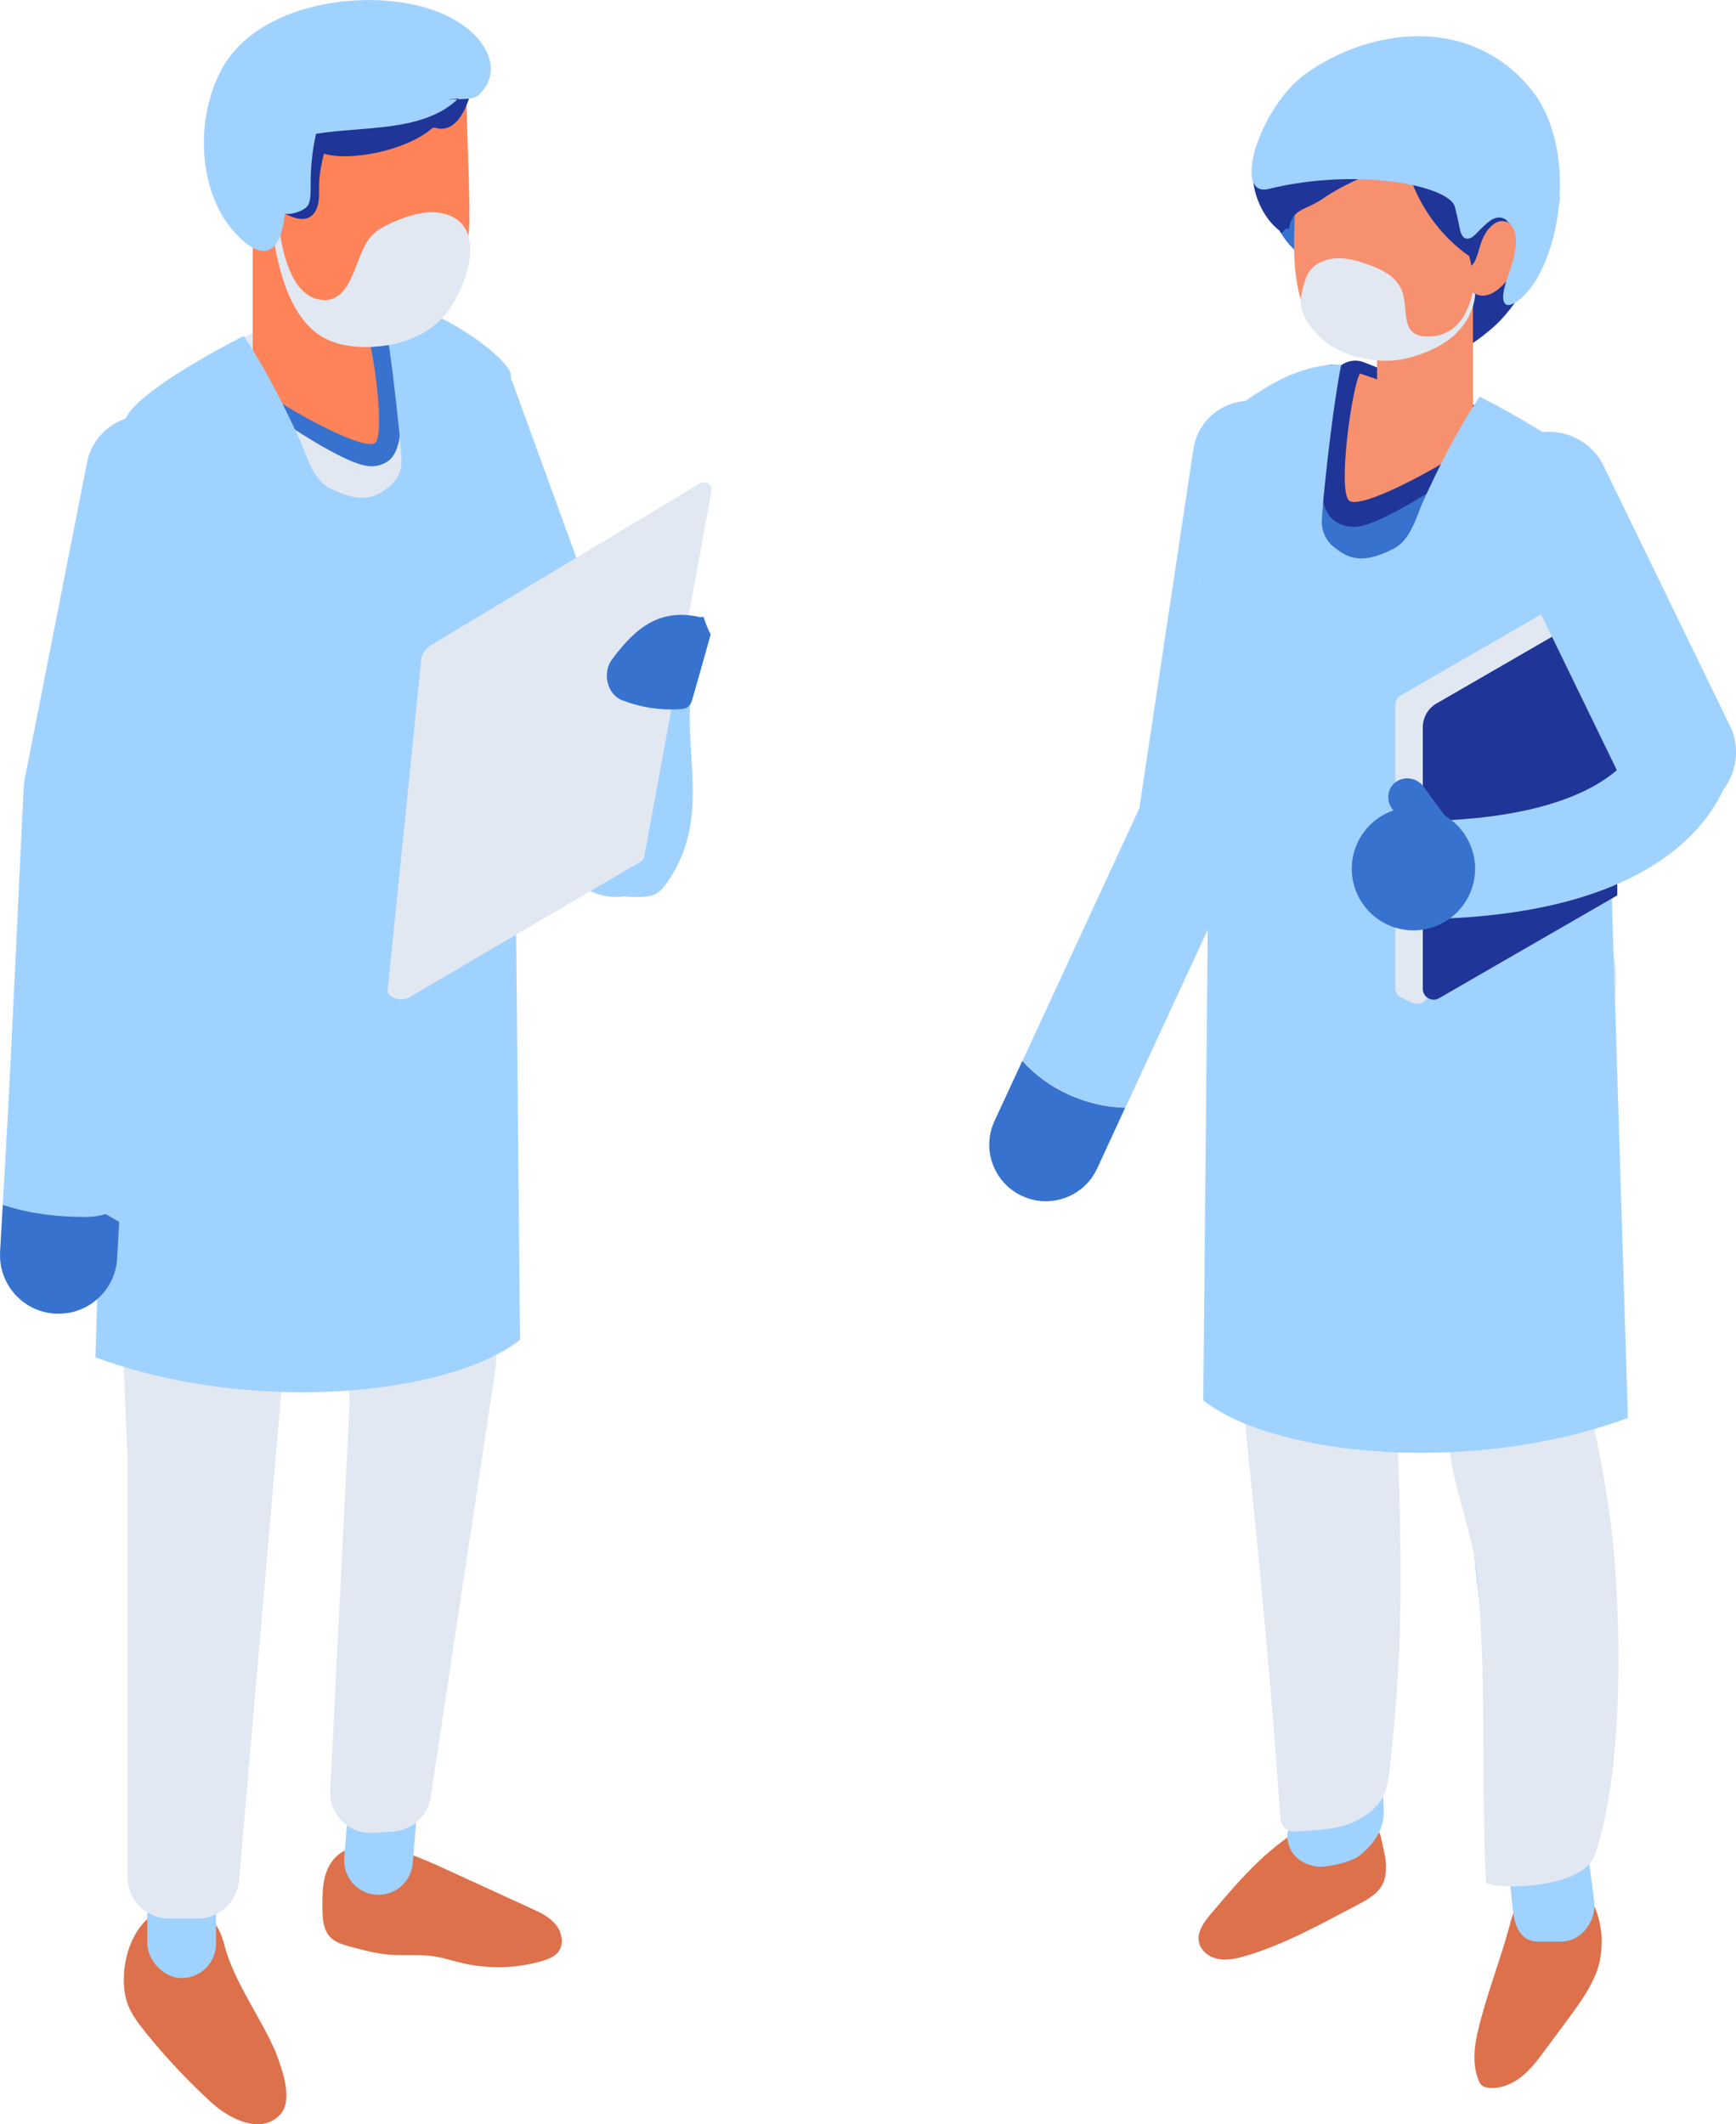 <?xml version="1.0" encoding="UTF-8"?>
<svg xmlns="http://www.w3.org/2000/svg" viewBox="0 0 109.36 133.82">
  <defs>
    <style>
      .cls-1 {
        fill: #ced6e9;
      }

      .cls-2 {
        fill: #dc714c;
      }

      .cls-3 {
        isolation: isolate;
      }

      .cls-4 {
        mix-blend-mode: multiply;
      }

      .cls-5 {
        fill: #3772ce;
      }

      .cls-6 {
        fill: #e2e8f2;
      }

      .cls-7 {
        fill: #ff8358;
      }

      .cls-8 {
        opacity: .42;
      }

      .cls-9 {
        fill: #a0d2ff;
      }

      .cls-10 {
        fill: #f7906f;
      }

      .cls-11 {
        fill: #1f3598;
      }
    </style>
  </defs>
  <g class="cls-3">
    <g id="_レイヤー_2" data-name="レイヤー 2">
      <g id="_人" data-name="人">
        <g>
          <g>
            <path class="cls-9" d="M38.81,56.51c.42,0,.84-.07,1.26-.22,1.92-.7,2.91-2.82,2.21-4.73l-9.95-27.36c-.7-1.92-2.82-2.91-4.73-2.21-1.92.7-2.91,2.82-2.21,4.73l9.95,27.36c.55,1.5,1.96,2.43,3.47,2.43Z"/>
            <path class="cls-2" d="M22.4,116.45c-.79-.02-1.48.61-1.78,1.34-.31.73-.31,1.54-.31,2.33,0,.69.03,1.46.52,1.95.32.31.77.44,1.2.56.81.22,1.62.44,2.46.51.95.08,1.9-.03,2.84.11.6.09,1.18.28,1.76.42,1.67.39,3.43.35,5.07-.13.37-.11.75-.25.99-.54.4-.49.26-1.26-.14-1.75-.4-.49-.99-.77-1.57-1.03-1.73-.79-3.46-1.59-5.19-2.38-1.7-.78-3.45-1.57-5.32-1.62-.6-.01-1.38.26-1.33.85l.79-.62Z"/>
            <path class="cls-9" d="M23.97,111.7h0c1.2,0,2.17.97,2.17,2.17v3.34c0,1.2-.97,2.17-2.17,2.17h0c-1.19,0-2.16-.97-2.16-2.16v-3.34c0-1.2.97-2.17,2.17-2.17Z" transform="translate(9.43 -1.56) rotate(4.64)"/>
            <path class="cls-2" d="M15.58,125.88c.33.6.67,1.19.99,1.79.33.61.65,1.22.89,1.86.35.96,1.01,2.82.18,3.7-1.24,1.31-3.27.19-4.29-.74-1.51-1.38-2.91-2.87-4.19-4.46-.55-.68-1.09-1.41-1.26-2.27-.52-2.63,1.02-6.36,4.26-5.49,1.18.32,1.68,1.15,1.96,2.22.31,1.2.87,2.3,1.46,3.39Z"/>
            <rect class="cls-9" x="9.28" y="116.95" width="4.33" height="7.67" rx="2.17" ry="2.17"/>
            <path class="cls-6" d="M22.02,51.58l-10.93,3.79-4.23,8.36,1.17,28.08v26.44c0,1.44,1.17,2.62,2.62,2.62h1.8c1.36,0,2.49-1.04,2.61-2.4l2.75-31.77.91-12.42,2.27-.92,1.04,14.89-1.23,24.56c-.07,1.53,1.21,2.77,2.73,2.66l1.27-.09c1.19-.09,2.16-.99,2.33-2.17l4.13-27.27v-29.47l-9.23-4.89Z"/>
            <g>
              <path class="cls-6" d="M31.72,27.34v31.82l-7.94,4.87c-3.3,2.03-7.12,2.87-10.9,2.49-1.32-.14-2.64-.43-3.92-.88l-2.8-.99,1.04-35.28c.06-1.48.64-2.86,1.63-3.91.37-.41.81-.77,1.31-1.07l2.5-1.58.7-.44c1.89-1.32,5.55-2.68,8.85-3.08.65-.09,1.28-.13,1.88-.13,1.32,0,2.5.21,3.35.71,2.66,1.55,4.3,4.39,4.3,7.47Z"/>
              <g class="cls-8">
                <path class="cls-6" d="M12.88,66.52c-1.32-.14-2.64-.43-3.92-.88l-2.8-.99,1.04-35.28c.06-1.48.64-2.86,1.63-3.91.55.06,1.11.14,1.65.27.16.04.33.1.45.18.77.21,1.49.51,2.02,1.07,1.24,1.29.94,3.39.33,5.09-.6,1.7-1.42,3.48-.95,5.21.34,1.24,1.29,2.24,1.55,3.51.53,2.67-2.3,9.35-2.03,12.06.16,1.55,1.28,2.8,1.99,4.18,1.51,3,.89,6.66-.95,9.5Z"/>
              </g>
            </g>
            <g>
              <g>
                <path class="cls-5" d="M23.34,29.37c-1.49,0-5.64-2.82-7.98-4.5-.73-.52-.59-1.65.25-1.97l7.19-2.8c.15-.06.31-.09.48-.09.6,0,1.12.4,1.27.98.02.07,1.63,6.63-.03,8-.32.26-.71.39-1.18.39h0Z"/>
                <path class="cls-5" d="M23.34,28.85c-1.91,0-8.06-3.6-8.88-4.94l8.53-3.32c.44-.17.93.07,1.05.53.51,1.96,1.22,6.58.14,7.46-.22.18-.51.28-.85.28h0Z"/>
                <path class="cls-7" d="M15.21,23.45c.73,1.19,7.61,5.12,8.42,4.45.66-.54-.15-6.4-.61-7.17l-1.17.4-5.14,1.79-1.5.52Z"/>
              </g>
              <rect class="cls-1" x="25.64" y="28.18" width="3.38" height=".96" rx=".48" ry=".48" transform="translate(-7.55 9.9) rotate(-18.09)"/>
              <path class="cls-7" d="M23,21.82h0s0,0,0,0v-7.11c0-.88-.37-1.68-.97-2.28-.34-.35-.77-.63-1.25-.81-.38-.13-.78-.21-1.21-.23-.2,0-.4.01-.58.03-.78.09-1.49.44-2.03.95-.64.6-1.04,1.42-1.04,2.34v7.11h0s0,0,0,0v.35h.04c.24,1.16,1.69,2.03,3.5,2.03s3.25-.87,3.5-2.03h.04v-.35Z"/>
            </g>
            <path class="cls-5" d="M17.57,12.43s-.02.01-.03.02c-.01-.05-.01-.11-.01-.15,0,.05.01.1.04.13Z"/>
            <path class="cls-5" d="M17.57,12.43s.08-.05.12-.07c.11-.06.26-.11.34,0,.05.07-.03.15-.1.17l.26.27c-.25.07-.53-.11-.62-.37Z"/>
            <path class="cls-7" d="M16.02,11.2c.65-.16,1.29.36,1.57.97.14.3.23.64.44.9.12.15.29.26.47.31.19.47-.19,1.06-.7,1.18-.55.13-1.12-.13-1.57-.47-.49-.36-.91-.86-1.01-1.46-.1-.6.23-1.29.82-1.44Z"/>
            <path class="cls-9" d="M32.17,23.57c-.12-.81-2.67-2.77-4.75-3.7-1.9-.85-3.35-.71-3.35-.71,0,0,.52,2.41,1.1,8.22.04.44.08.96.12,1.53.04.65-.22,1.3-.73,1.71-.9.73-1.77,1.17-3.81.12-1.06-.54-1.45-2.1-1.8-2.88-2.02-4.48-3.6-6.69-3.6-6.69,0,0-7.04,3.51-7.52,5.41l-1.82,58.93c9.69,3.59,22.15,2.48,26.75-1.1l-.58-60.85Z"/>
            <path class="cls-9" d="M43.65,42.81c-.8,4.38,1.29,8.6-1.61,12.77-.21.3-.45.6-.79.76-.29.14-.62.16-.95.17-1.34.02-2.78-.2-3.75-1.12-2.29-2.15-3.45-7.71-1.07-10.12.75-.76,1.8-1.13,2.8-1.48,1.42-.49,2.85-.98,4.27-1.47l1.09.49Z"/>
            <path class="cls-6" d="M25.85,62.79l13.66-8.01c.25-.18.97-.45,1.06-.74l4.22-22.91c.2-.62-.34-.97-.87-.57l-16.83,10.12c-.25.18-.44.45-.54.74l-2.11,20.8c-.2.62.87.97,1.4.57Z"/>
            <path class="cls-5" d="M38.55,41.56s0-.01.01-.02c1.58-2.16,3.15-3.21,5.54-2.66l.22-.02c.11.37.26.74.45,1.11-.37,1.32-.74,2.64-1.12,3.96-.06.22-.13.44-.28.58-.15.13-.34.15-.53.17-1.24.08-2.49-.11-3.66-.57-.92-.35-1.26-1.71-.63-2.56Z"/>
            <path class="cls-7" d="M29.58,13.79c-.07,1.83-.38,3.64-1.46,4.99-1.18,1.5-3.1,2.1-4.91,2.14-1,.02-2.03-.12-2.92-.64-1.67-1-2.45-3.16-2.88-5.19-.15-.77-.27-1.56-.32-2.35-.03-.89.02-1.8.26-2.66.51-1.86,1.8-3.39,3.35-4.36,1.54-.96,3.31-1.41,5.08-1.61.86-.11,1.78-.13,2.55.31.51.29.91.83,1.03,1.43.05.21.05.44.02.66.05,1.67.11,3.32.16,4.99.02.75.04,1.51.02,2.29Z"/>
            <path class="cls-6" d="M29.47,14.78c.53,1.49-.42,3.78-1.34,4.94-1.18,1.5-3.1,2.1-4.91,2.14-1,.02-2.03-.12-2.92-.64-1.67-1-2.45-3.16-2.88-5.19-.15-.77-.27-1.56-.32-2.35.13-.11.28-.2.43-.29.03,1.63.59,4.93,2.37,5.43,2.17.61,2.38-2.28,3.23-3.61.44-.69,1.2-1.05,1.93-1.34.94-.37,1.96-.66,2.94-.4.8.21,1.26.69,1.47,1.29Z"/>
            <path class="cls-11" d="M14.48,4.99C16.93.43,24.6-.31,28.55,1.52c2.15.99,1.4,3.54.99,4.71-.16.47-.69,1.93-1.79,1.88-.19,0-.41-.13-.54-.02-1.6,1.39-5.15,2.1-6.81,1.59-.24,1.06-.32,1.49-.3,2.58,0,.17.02,2.35-2.15,1.2-1.37-.73-2.13-.06-2.76-.81-2.11-2.53-2.35-4.63-.73-7.65Z"/>
            <path class="cls-9" d="M3.48,82.76c.07,0,.15,0,.22,0,1.94,0,3.57-1.52,3.68-3.48.04-.71.08-1.48.13-2.3.47-8.19,1.2-24.43,1.35-26.73l3.83-19.51c.48-1.98-.74-3.98-2.72-4.46-1.98-.48-3.98.74-4.46,2.72l-3.9,19.81c-.05.2-.08.4-.1.59-.09,1.16-.74,16.2-1.16,23.45-.19,3.26-.33,5.69-.34,6-.12,2.04,1.44,3.78,3.47,3.9Z"/>
            <path class="cls-5" d="M.17,75.9c.06.02.11.04.17.06,1.62.52,3.33.71,5.03.71.45,0,.88-.06,1.29-.18l.85.49c-.05.81-.09,1.58-.13,2.3-.11,1.96-1.74,3.48-3.68,3.48-.07,0-.14,0-.22,0-2.04-.12-3.59-1.86-3.47-3.9.01-.2.07-1.31.17-2.96Z"/>
            <path class="cls-9" d="M13.94,4.4C16.39-.16,24.07-.9,28.02.93c2.83,1.31,3.7,3.67,2.11,5.07-.28.25-.79.23-1.3.25.02-.02.04-.03.05-.05-.19.03-.66.06-.66.06.02,0,.43,0,.6,0-2.2,2.07-5.89,1.68-8.91,2.17-.24,1.06-.35,2.15-.34,3.24,0,.41.02.84-.14,1.21-.16.38-1.08.68-1.48.58,0,0,0,0,0,0-.03.22-.06.43-.1.65-.54,2.79-2.18,1.6-3.26.31-2.11-2.53-2.28-6.98-.65-10.01Z"/>
          </g>
          <g>
            <g>
              <g>
                <path class="cls-9" d="M71.78,50.88l3.4-22.6c.3-1.94,2.11-3.28,4.06-2.99,1.95.29,3.28,2.11,2.99,4.06l-3.47,23.1c-.05.33-.14.65-.29.96l-7.58,16.38c-2.43-.07-4.85-1.15-6.48-2.95l7.38-15.96Z"/>
                <path class="cls-5" d="M62.65,70.62l1.75-3.78c1.63,1.81,4.05,2.89,6.48,2.95l-1.76,3.82c-.6,1.3-1.89,2.07-3.24,2.07-.5,0-1.01-.11-1.49-.33-1.79-.83-2.57-2.95-1.74-4.73Z"/>
              </g>
              <g>
                <path class="cls-2" d="M87.27,116.99c.05.57.09,1.17-.16,1.69-.3.63-.96.99-1.58,1.32-2.28,1.19-4.5,2.45-6.98,3.2-.57.17-1.16.32-1.74.23-.58-.09-1.16-.49-1.28-1.07-.14-.66.33-1.29.77-1.81,1.85-2.19,3.78-4.44,6.35-5.71.76-.38,1.6-.66,2.44-.57.84.09,1.68.63,1.9,1.45l.27,1.28Z"/>
                <path class="cls-2" d="M100.89,122.53c-.01.63-.13,1.23-.33,1.75-.45,1.14-1.19,2.13-1.92,3.11-.43.58-.86,1.16-1.29,1.74-.44.6-.89,1.2-1.46,1.67-.58.47-1.3.79-2.04.74-.2-.01-.41-.06-.55-.21-.08-.08-.12-.18-.16-.28-.52-1.27-.16-2.71.2-4.03.51-1.86,1.18-3.62,1.69-5.46.35-1.28.76-3.06,2.33-3.29,2.47-.34,3.59,2.08,3.54,4.26Z"/>
                <path class="cls-9" d="M96.68,91.01l3.51-27.93-.57-6.56-13.44,2.04-7.19-.34-.25,31.51s3.28,24.35,3.29,24.39c.08.56-.95.92-.94,1.47,0,.68.32,1.74,1.83,2,.6.1,2.2-.28,2.69-.66.91-.72,1.61-1.66,1.56-2.91,0-.01-.99-22.21-.99-22.21l2.07-23.73,4.28,4.16-.54,17.74,3.3,30.17c.09,1.23.51,2.17,1.6,2.17h1.45c1.16,0,2.11-1.06,2.11-2.37l-3.78-28.96Z"/>
                <path class="cls-6" d="M78.9,53.84c-1.46,4.39-2.64,10.51-2.17,14.61.52,4.58.45,9.62.93,14.04,1.18,10.8,2.23,21.07,2.98,31.8.02.33.06.68.31.89.24.21.46.22.76.2,1.83-.1,3.58-.16,4.93-1.53.69-.7.8-1.44.9-2.35.85-7.51.78-12.44.51-20.74-.18-5.68-.42-15.21.61-21.6.06,1.08.61,2.45.75,3.62.3,2.51.41,4.75.87,7.27.61,3.33.75,7.11.96,10.45.21,3.34,1.55,5.76,1.84,9.08.56,6.25.21,11.4.52,18.99.02.46,6.13.61,6.9-1.77,1.49-4.54,1.59-11.29,1.37-16.01-.24-5.24-.95-8.66-2.05-13.66-.55-6.22.74-16.8,1.54-21.76.61-3.74.55-3.99.21-5.56-1.63-7.44-5.25-11.45-12.25-12.44-6.23-.88-10.25,5.97-10.41,6.45Z"/>
                <path class="cls-11" d="M98.23,12.31c-.37-4.28-2.46-8.78-7.14-9.31-8.57-.98-9.3,5.08-9.73,12.29,2.66,3.09,5.59,11.49,12.67,5.36,2.33-2.02,4.33-6.85,4.2-8.34Z"/>
                <path class="cls-5" d="M86.21,19.96s.02.01.03.02c0-.04,0-.1,0-.14,0,.04,0,.09-.04.12Z"/>
                <path class="cls-5" d="M98.49,36.04l-1.58,13.45c-.17.12-.34.24-.5.38-3.07,2.63-7.37,2.89-11.51,2.79-.91-.26-1.86-.59-2.83-1-.93-.39-1.62-1.26-1.82-2.32l-2.88-11.22-.04-.19c-.29-1.51-.06-3.07.63-4.41l2.19-4.2.66-2.25c.21-2.47,2.28-4.94,4.05-3.82l.82.28,1.31.45,5.74,2.01,1.68.58,3.27,1.14c1.55.54,2.42,2.32,1.97,4.02l-1.15,4.31Z"/>
                <path class="cls-5" d="M99.64,31.73l-1.15,4.31c-.58.71-1.15,1.43-1.73,2.14-1.22,1.51-2.49,3.06-4.19,3.85-2.82,1.32-6.05.24-8.91-.97-1.77-.74-3.52-1.54-5.24-2.38-.35-.17-.71-.34-1.05-.55l-.04-.19c-.29-1.51-.06-3.07.63-4.41l2.19-4.2.83-2.84c.04-1.88,1.52-3.98,3.88-3.24l.82.28,1.31.45,5.74,2.01,1.68.58,3.27,1.14c1.55.54,2.42,2.32,1.97,4.02Z"/>
                <g>
                  <path class="cls-11" d="M85.31,33.19c1.66,0,6.3-3.15,8.92-5.04.82-.59.65-1.84-.28-2.2l-8.04-3.13c-.17-.07-.35-.1-.54-.1-.67,0-1.25.45-1.42,1.09-.02.07-1.83,7.41.04,8.94.35.29.8.44,1.32.44h0Z"/>
                  <path class="cls-11" d="M85.31,32.61c2.14,0,9.01-4.03,9.92-5.53l-9.53-3.72c-.49-.19-1.04.08-1.18.59-.57,2.2-1.36,7.35-.16,8.34.25.2.57.31.95.31h0Z"/>
                  <path class="cls-10" d="M94.4,26.57c-.81,1.34-8.51,5.72-9.41,4.97-.74-.61.17-7.16.68-8.01l1.31.45,5.74,2.01,1.68.58Z"/>
                </g>
                <path class="cls-6" d="M75.51,36.52l.07.14s-.04,0-.06,0c0-.05,0-.1-.01-.15Z"/>
                <rect class="cls-10" x="86.81" y="16.97" width="5.98" height="10.99"/>
                <g class="cls-4">
                  <polygon class="cls-10" points="92.2 18.92 86.78 24.6 86.75 24.52 86.75 20.69 92.2 18.92"/>
                </g>
                <path class="cls-5" d="M79.94,11.91c0,2.78,2.04,5.03,4.57,5.03s4.57-2.25,4.57-5.03-2.04-5.03-4.57-5.03-4.57,2.25-4.57,5.03Z"/>
                <path class="cls-5" d="M92.44,14.84s.02.01.03.02c0-.04,0-.09,0-.14,0,.04,0,.08-.04.11Z"/>
                <path class="cls-10" d="M92.67,16.64c-.75-3.82-3.18-7.8-7.29-8.48-.37-.06-.43-.4-.3-.67-.07-.19-.05-.4.06-.54-.04,0-.08-.01-.12-.02-.79-.1-1.64-.12-2.35.29-.47.27-.84.78-.95,1.34-.05.2-.05.41-.02.62-.05,1.57-.1,3.12-.15,4.69-.02.71-.04,1.42-.02,2.15.06,1.72.35,3.43,1.34,4.69,1.09,1.41,2.84,1.97,4.51,2.02.92.02,1.87-.64,2.69-1.13,1.54-.94,2.26-2.44,2.65-4.35.03-.13.04-.26.07-.4-.05-.06-.1-.12-.12-.21Z"/>
                <path class="cls-11" d="M90.02,6.58c-.19-.85-.78-1.64-1.63-2.15-.49-.3-1.02-.41-1.57-.4-.78-.18-1.58.14-2.29.59-.5.22-1.01.48-1.51.75-1.16.63-2.32,1.33-3.11,2.39-.9,1.2-1.22,2.8-.86,4.25.23.93.78,1.95,1.57,2.53.12.46.44-.49.56-.03.19-1.42,1.01-1.2,2.19-2.02,1.18-.82,2.53-1.34,3.82-1.98.84-.42,1.68-.91,2.27-1.64.17-.21.3-.42.4-.64.32-.41.42-.93.18-1.64Z"/>
                <path class="cls-11" d="M92.83,16.32c-2.92-1.88-4.72-5.38-4.55-8.85,1.77.6,3.29,1.94,4.11,3.62.82,1.68.94,3.7.33,5.46l.12-.24Z"/>
                <g>
                  <path class="cls-10" d="M91.98,16.91c.13.1.28.1.42.05.01-.05,0-.1.03-.15l-.44.1Z"/>
                  <path class="cls-10" d="M94.88,13.97c-.65-.23-1.3.5-1.58,1.33-.14.42-.23.88-.44,1.24-.12.2-.29.36-.47.42-.19.64.19,1.45.71,1.62.55.18,1.13-.17,1.59-.64.49-.5.92-1.18,1.02-2,.1-.82-.23-1.77-.82-1.97Z"/>
                </g>
                <polygon class="cls-11" points="86.14 56.43 86.55 55.91 86.38 55.54 86.22 55.23 85.78 55.22 85.42 55.3 85.19 55.88 85.36 56.17 85.54 56.43 85.85 56.43 86.14 56.43"/>
                <path class="cls-11" d="M85.85,55.84s-.02-.03,0-.04.02.03.01.04c0,0,0,0-.01,0Z"/>
                <rect class="cls-1" x="78.97" y="31.85" width="3.78" height="1.08" rx=".54" ry=".54" transform="translate(147.66 88.3) rotate(-161.91)"/>
                <path class="cls-9" d="M96.42,5.59c-3.77-4.6-10-3.89-14.12-.98-2.95,2.09-4.74,7.88-2.36,7.29,5.56-1.37,11.35-.21,11.71,1.13.11.43.21.86.29,1.29.08.46.27.92.8.62.2-.11.84-.91,1.31-1.14.51-.25.85.07.85.07.08.24,1.22.43.12,3.46-1.11,3.06.88,1.86,1.83.17,1.86-3.3,2.07-8.87-.43-11.92Z"/>
              </g>
              <path class="cls-9" d="M76.39,27.39c.12-.81,2.67-2.77,4.75-3.7,1.9-.85,3.35-.71,3.35-.71,0,0-.52,2.41-1.1,8.22-.04.44-.08.96-.12,1.53-.04.65.22,1.3.73,1.71.9.73,1.77,1.17,3.81.12,1.06-.54,1.45-2.1,1.8-2.88,2.02-4.48,3.6-6.69,3.6-6.69,0,0,7.04,3.51,7.52,5.41l1.82,58.93c-9.69,3.59-22.15,2.48-26.75-1.1l.58-60.85Z"/>
              <g>
                <g>
                  <path class="cls-6" d="M100.15,41.39l1.73-3.64-1.42-.67c-.2-.09-.43-.08-.61.03l-11.62,6.71c-.2.12-.33.34-.33.57v17.86c0,.26.15.49.38.6l.66.31c.38.18.84.02,1.02-.36l.86-1.82,9.33-5.38v-14.2Z"/>
                  <path class="cls-11" d="M101.88,56.41l-11.23,6.48c-.45.26-1.02-.07-1.02-.59v-16.47c0-.63.33-1.21.88-1.52l11.37-6.57v18.66Z"/>
                </g>
                <path class="cls-9" d="M105.55,51.22c-1.42,0-2.77-.79-3.43-2.15l-7.96-16.38c-.92-1.9-.13-4.18,1.76-5.1,1.9-.92,4.18-.13,5.1,1.76l7.96,16.38c.92,1.9.13,4.18-1.76,5.1-.54.26-1.11.38-1.67.38Z"/>
                <path class="cls-9" d="M88.93,57.91c-1.71,0-3.09-1.38-3.09-3.09s1.38-3.09,3.09-3.09c12.33,0,14.09-4.63,14.09-4.67.28-1.68,1.87-2.83,3.55-2.55,1.68.28,2.83,1.87,2.55,3.55-.17,1.01-2.14,9.85-20.19,9.85Z"/>
                <path class="cls-5" d="M91.15,53.62h0c-.55.38-1.33.24-1.73-.31l-1.73-2.37c-.4-.55-.28-1.31.26-1.69h0c.55-.38,1.33-.24,1.73.31l1.73,2.37c.4.55.28,1.31-.26,1.69Z"/>
                <path class="cls-5" d="M88.46,58.57c2.12.32,4.1-1.14,4.42-3.26.32-2.12-1.14-4.1-3.26-4.42-2.12-.32-4.1,1.14-4.42,3.26-.32,2.12,1.14,4.1,3.26,4.42Z"/>
              </g>
            </g>
            <path class="cls-6" d="M82.26,17.56c-.49,1.38-.43,2.1.43,3.18,1.1,1.39,2.87,1.95,4.56,1.99.93.02,1.83-.23,2.71-.6,2.51-1.04,2.93-2.88,2.97-3.61-.12-.1,0-.03-.15-.11-.33,1.43-1.06,2.75-2.77,2.79-2.07.05-1.08-2-1.87-3.23-.41-.64-1.11-.98-1.79-1.24-.88-.34-1.82-.61-2.73-.37-.74.2-1.17.64-1.37,1.2Z"/>
          </g>
        </g>
      </g>
    </g>
  </g>
</svg>